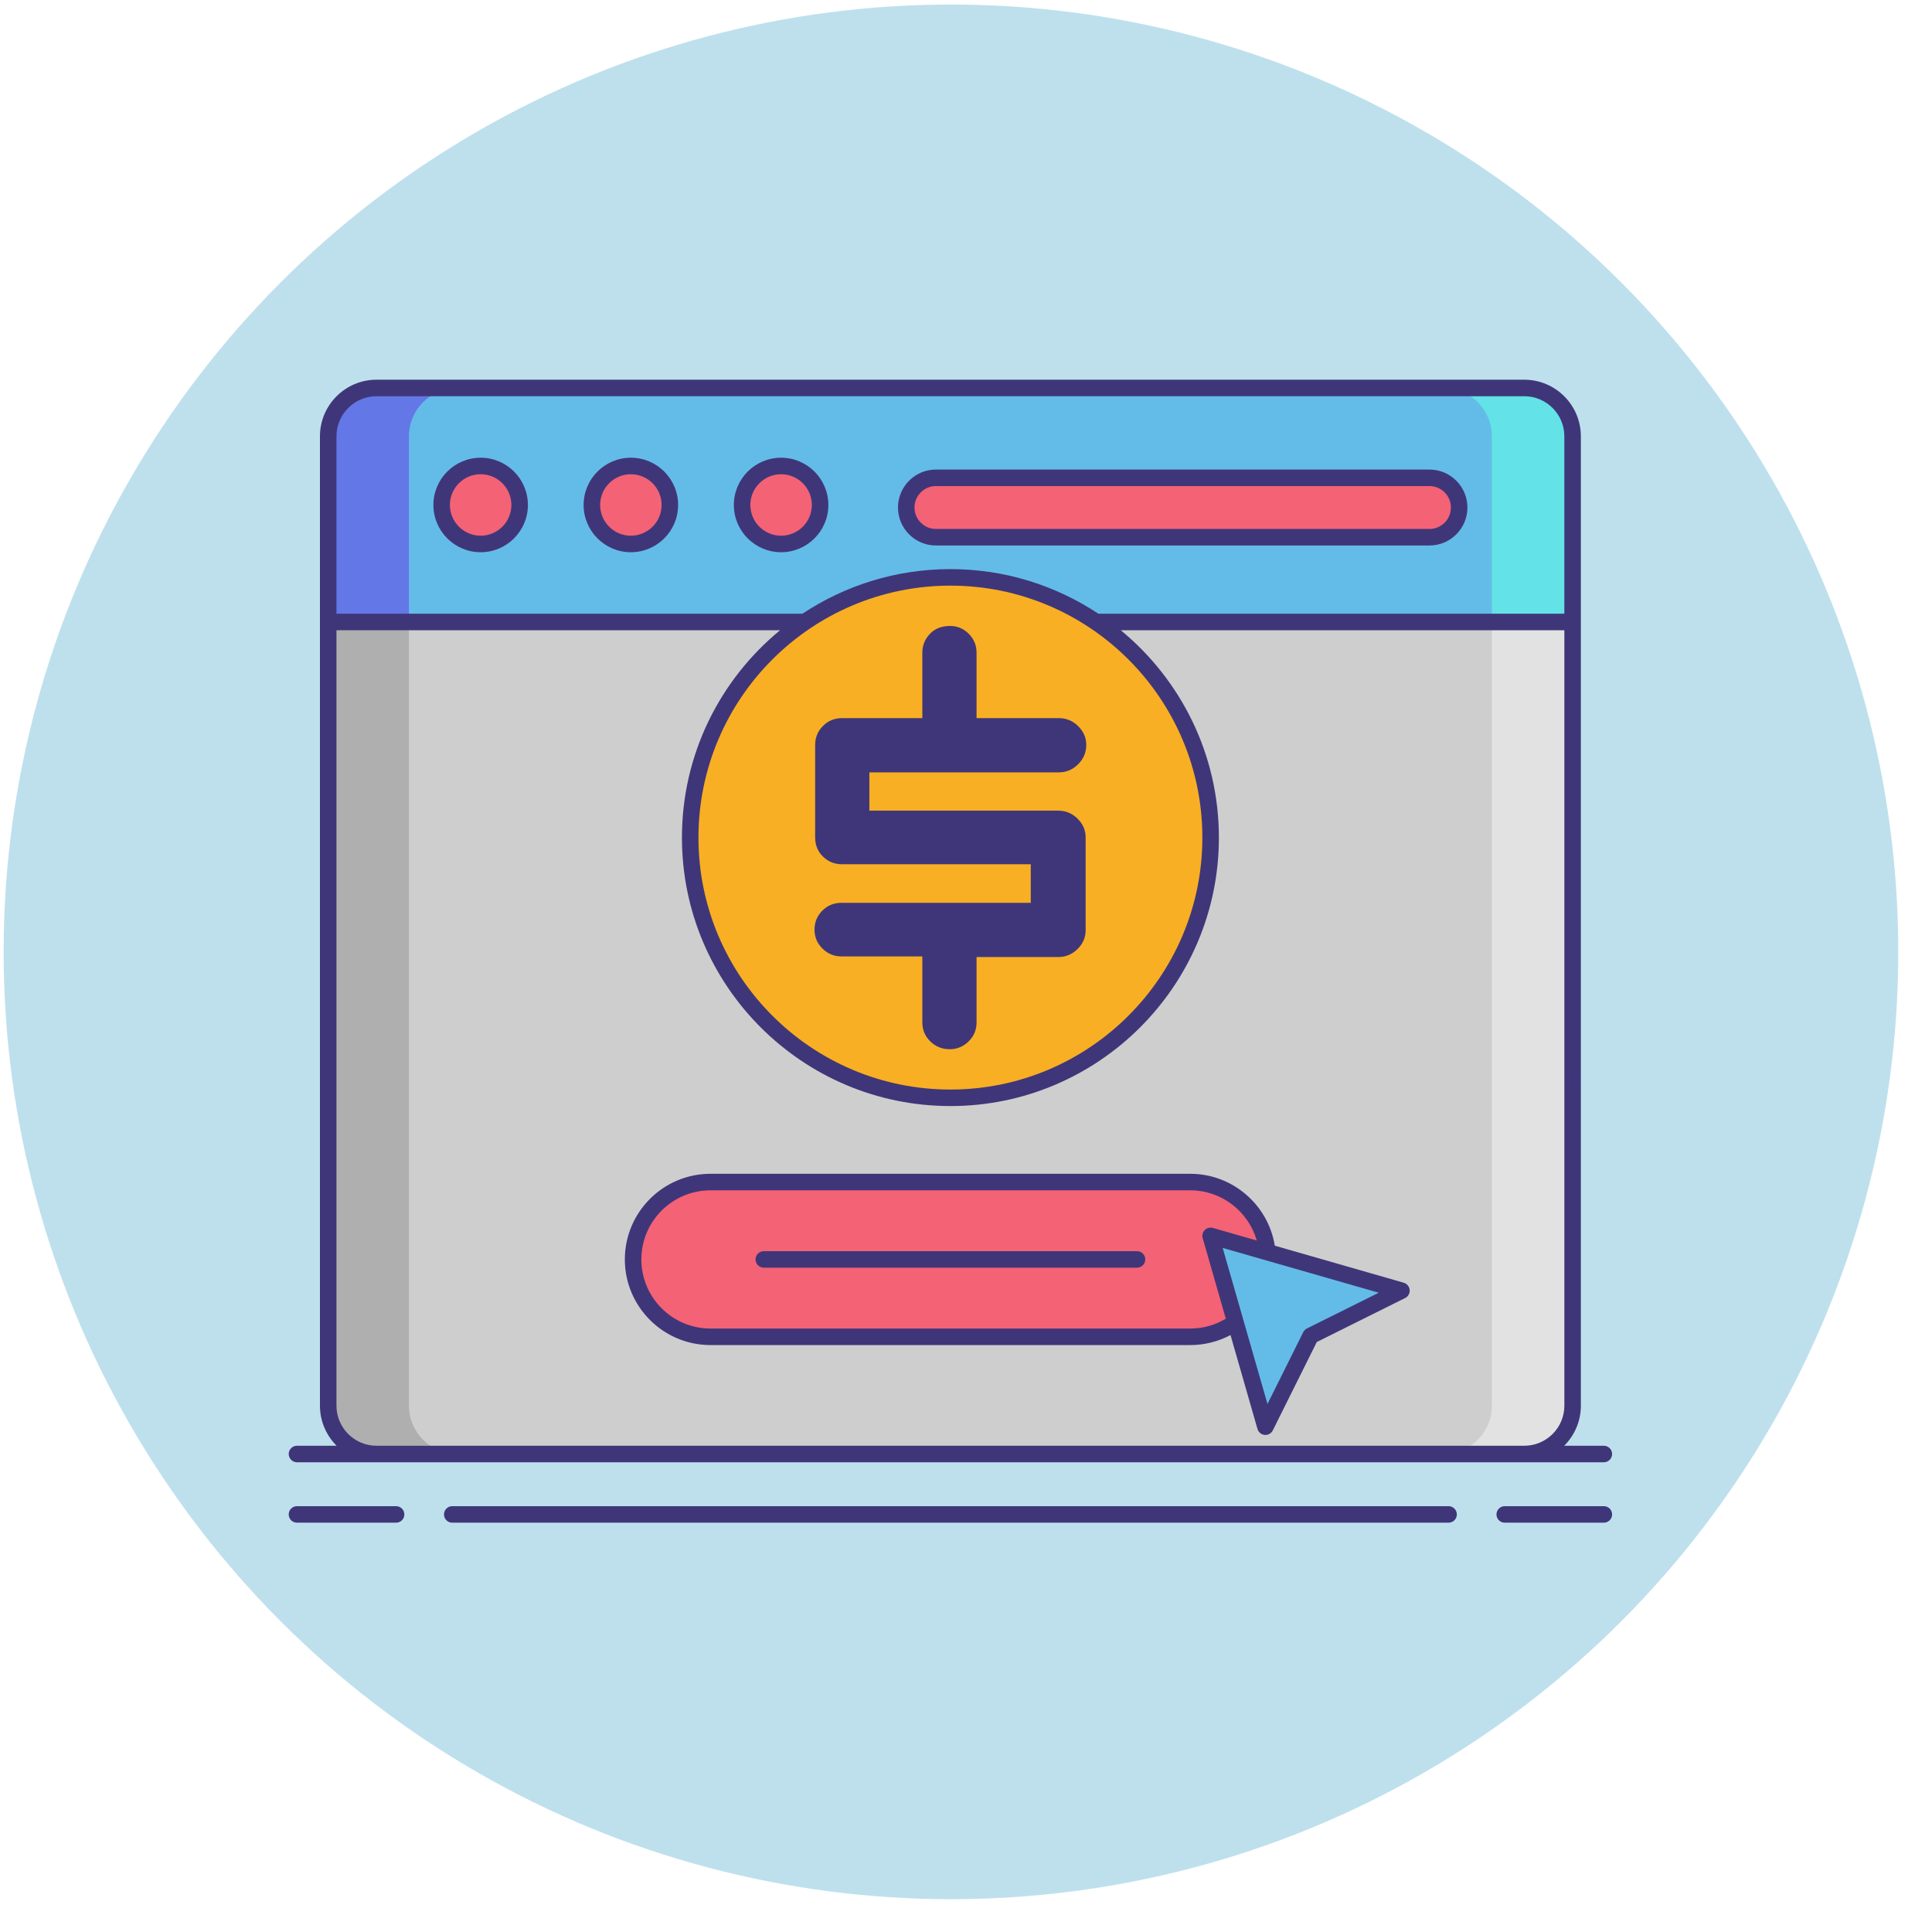 <?xml version="1.0" encoding="UTF-8" standalone="no"?>
<!-- Created with Inkscape (http://www.inkscape.org/) -->

<svg
   width="600"
   height="600"
   viewBox="0 0 158.75 158.75"
   version="1.1"
   id="svg16322"
   inkscape:version="1.2.1 (9c6d41e410, 2022-07-14)"
   sodipodi:docname="click-fraud_meqhj5.svg"
   xml:space="preserve"
   inkscape:export-filename="click-fraud.svg"
   inkscape:export-xdpi="96"
   inkscape:export-ydpi="96"
   xmlns:inkscape="http://www.inkscape.org/namespaces/inkscape"
   xmlns:sodipodi="http://sodipodi.sourceforge.net/DTD/sodipodi-0.dtd"
   xmlns="http://www.w3.org/2000/svg"
   xmlns:svg="http://www.w3.org/2000/svg"><sodipodi:namedview
     id="namedview16324"
     pagecolor="#ffffff"
     bordercolor="#000000"
     borderopacity="0.25"
     inkscape:showpageshadow="2"
     inkscape:pageopacity="0.0"
     inkscape:pagecheckerboard="0"
     inkscape:deskcolor="#d1d1d1"
     inkscape:document-units="mm"
     showgrid="false"
     inkscape:zoom="1.4627806"
     inkscape:cx="101.17717"
     inkscape:cy="108.01346"
     inkscape:window-width="1920"
     inkscape:window-height="986"
     inkscape:window-x="2869"
     inkscape:window-y="-11"
     inkscape:window-maximized="1"
     inkscape:current-layer="g2203"
     showguides="false" /><defs
     id="defs16319"><style
       id="style619">.cls-1{fill:#7c7d7d;}.cls-2{fill:#f16f39;}.cls-3{fill:#f8834b;}.cls-4{fill:#ef6833;}.cls-5{fill:#747575;}.cls-6{fill:#ffba55;}.cls-7{fill:#dad7e5;}.cls-8{fill:#edebf2;}.cls-9{fill:#fc6;}</style><style
       id="style565">.cls-1{fill:url(#linear-gradient);}.cls-2{fill:url(#linear-gradient-2);}.cls-3{fill:url(#linear-gradient-3);}.cls-4{fill:url(#linear-gradient-4);}.cls-5{fill:url(#linear-gradient-5);}.cls-6{fill:url(#linear-gradient-6);}.cls-7{fill:url(#linear-gradient-7);}.cls-8{fill:url(#linear-gradient-8);}.cls-9{fill:url(#linear-gradient-9);}.cls-10{fill:url(#linear-gradient-10);}.cls-11{fill:url(#linear-gradient-11);}.cls-12{fill:url(#linear-gradient-12);}.cls-13{fill:url(#linear-gradient-13);}.cls-14{fill:url(#linear-gradient-14);}.cls-15{fill:url(#linear-gradient-15);}.cls-16{fill:url(#linear-gradient-16);}</style><style
       id="style1344">.cls-1{fill:#42a5f5;}.cls-2{fill:#424242;}</style><style
       id="style2375">.cls-1{fill:#42a5f5;}.cls-2{fill:#424242;}</style></defs><g
     inkscape:label="Layer 1"
     inkscape:groupmode="layer"
     id="layer1"
     transform="translate(-119.56,-29.483)"><g
       id="g14423"
       transform="matrix(0.025,0,0,0.025,134.876,47.48)"
       style="clip-rule:evenodd;fill-rule:evenodd;image-rendering:optimizeQuality;shape-rendering:geometricPrecision;text-rendering:geometricPrecision"><g
         id="g2203"
         transform="matrix(10.379,0,0,10.379,-2167.538,-569.815)">
	
	
	
	
	
	
	
	
<g
   id="g4061"
   transform="matrix(1.916,0,0,1.916,-138.318,12.022)"><circle
     style="clip-rule:evenodd;fill:#bee0ed;fill-opacity:1;fill-rule:evenodd;stroke-width:0.265;paint-order:stroke fill markers;image-rendering:optimizeQuality;shape-rendering:geometricPrecision;text-rendering:geometricPrecision"
     id="path236"
     cx="105"
     cy="148.5"
     r="41.421"
     transform="matrix(3.78,0,0,3.78,-89.348,-417.828)" /><g
     id="g2796"
     transform="matrix(0.91,0,0,0.91,190.982,26.911)">
	<path
   fill="#cecece"
   d="M 232.227,219.324 H 23.773 c -4.849,0 -8.78,-3.931 -8.78,-8.78 V 34.483 c 0,-4.849 3.931,-8.78 8.78,-8.78 h 208.455 c 4.849,0 8.78,3.931 8.78,8.78 v 176.06 c -0.001,4.85 -3.932,8.781 -8.781,8.781 z"
   id="path2732" />
	<g
   id="g2736">
		<path
   fill="#afafaf"
   d="M 29.659,210.543 V 34.483 c 0,-4.849 3.931,-8.78 8.78,-8.78 H 23.773 c -4.849,0 -8.78,3.931 -8.78,8.78 v 176.06 c 0,4.849 3.931,8.78 8.78,8.78 H 38.44 c -4.85,0.001 -8.781,-3.931 -8.781,-8.78 z"
   id="path2734" />
	</g>
	<g
   id="g2740">
		<path
   fill="#e2e2e2"
   d="M 226.341,210.543 V 34.483 c 0,-4.849 -3.931,-8.78 -8.78,-8.78 h 14.667 c 4.849,0 8.78,3.931 8.78,8.78 v 176.06 c 0,4.849 -3.931,8.78 -8.78,8.78 h -14.667 c 4.849,0.001 8.78,-3.931 8.78,-8.78 z"
   id="path2738" />
	</g>
	<path
   fill="#63bce7"
   d="m 241.007,34.483 c 0,-4.849 -3.931,-8.78 -8.78,-8.78 H 23.773 c -4.849,0 -8.78,3.931 -8.78,8.78 v 33.722 h 226.014 z"
   id="path2742" />
	<g
   id="g2746">
		<path
   fill="#6377e7"
   d="M 38.439,25.704 H 23.773 c -4.849,0 -8.78,3.931 -8.78,8.78 V 68.206 H 29.66 V 34.483 c -0.001,-4.849 3.93,-8.779 8.779,-8.779 z"
   id="path2744" />
	</g>
	<g
   id="g2750">
		<path
   fill="#63e2e7"
   d="m 217.56,25.704 h 14.667 c 4.849,0 8.78,3.931 8.78,8.78 V 68.206 H 226.34 V 34.483 c 0.001,-4.849 -3.93,-8.779 -8.78,-8.779 z"
   id="path2748" />
	</g>
	<g
   id="g2758">
		<circle
   fill="#f46275"
   cx="42.68"
   cy="46.954"
   r="7.084"
   id="circle2752" />
		<circle
   fill="#f46275"
   cx="69.964"
   cy="46.954"
   r="7.084"
   id="circle2754" />
		<circle
   fill="#f46275"
   cx="97.249"
   cy="46.954"
   r="7.084"
   id="circle2756" />
	</g>
	<path
   fill="#f46275"
   d="m 215.007,52.815 h -89.632 c -2.968,0 -5.397,-2.429 -5.397,-5.397 v 0 c 0,-2.968 2.429,-5.397 5.397,-5.397 h 89.632 c 2.968,0 5.397,2.429 5.397,5.397 v 0 c 0,2.969 -2.429,5.397 -5.397,5.397 z"
   id="path2760" />
	<g
   id="g2768">
		<circle
   fill="#f8af23"
   cx="128"
   cy="107.366"
   r="47.261"
   id="circle2762" />
		<g
   id="g2766">
			<path
   fill="#3f3679"
   d="m 152.563,107.337 v 16.858 c 0,1.314 -0.492,2.453 -1.477,3.418 -0.985,0.966 -2.154,1.449 -3.505,1.449 h -14.83 v 11.876 c 0,1.352 -0.483,2.501 -1.448,3.447 -0.966,0.947 -2.106,1.419 -3.419,1.419 -1.389,0 -2.568,-0.472 -3.533,-1.419 -0.966,-0.947 -1.449,-2.095 -1.449,-3.447 v -11.991 h -14.714 c -1.314,0 -2.453,-0.472 -3.418,-1.419 -0.966,-0.947 -1.449,-2.095 -1.449,-3.447 0,-1.351 0.472,-2.501 1.419,-3.447 0.947,-0.946 2.095,-1.419 3.447,-1.419 h 34.41 v -7.009 h -34.295 c -1.352,0 -2.501,-0.464 -3.446,-1.39 -0.948,-0.927 -1.42,-2.086 -1.42,-3.476 V 90.538 c 0,-1.352 0.472,-2.501 1.42,-3.447 0.946,-0.946 2.094,-1.419 3.446,-1.419 H 122.9 V 73.796 c 0,-1.313 0.454,-2.453 1.362,-3.419 0.907,-0.965 2.133,-1.448 3.679,-1.448 1.313,0 2.442,0.473 3.389,1.419 0.946,0.947 1.419,2.095 1.419,3.447 v 11.876 h 14.946 c 1.351,0 2.52,0.483 3.505,1.448 0.985,0.966 1.477,2.106 1.477,3.419 0,1.352 -0.492,2.52 -1.477,3.505 -0.985,0.985 -2.154,1.477 -3.505,1.477 h -34.41 v 6.951 h 34.295 c 1.351,0 2.52,0.484 3.505,1.449 0.985,0.965 1.478,2.104 1.478,3.417 z"
   id="path2764" />
		</g>
	</g>
	<path
   fill="#f46275"
   d="M 171.578,198.036 H 84.422 c -7.761,0 -14.053,-6.292 -14.053,-14.053 v 0 c 0,-7.761 6.292,-14.053 14.053,-14.053 h 87.155 c 7.761,0 14.053,6.292 14.053,14.053 v 0 c 0,7.761 -6.291,14.053 -14.052,14.053 z"
   id="path2770" />
	<polygon
   fill="#63bce7"
   points="175.261,179.701 185.213,214.36 193.423,197.863 209.92,189.652 "
   id="polygon2772" />
	<g
   id="g2794">
		<path
   fill="#3f3679"
   d="m 42.68,38.371 c -4.733,0 -8.583,3.851 -8.583,8.583 0,4.733 3.851,8.584 8.583,8.584 4.733,0 8.584,-3.851 8.584,-8.584 0,-4.732 -3.851,-8.583 -8.584,-8.583 z m 0,14.167 c -3.079,0 -5.583,-2.505 -5.583,-5.584 0,-3.078 2.505,-5.583 5.583,-5.583 3.079,0 5.584,2.505 5.584,5.583 0,3.079 -2.505,5.584 -5.584,5.584 z"
   id="path2774" />
		<path
   fill="#3f3679"
   d="m 69.964,38.371 c -4.733,0 -8.583,3.851 -8.583,8.583 0,4.733 3.851,8.584 8.583,8.584 4.732,0 8.583,-3.851 8.583,-8.584 0.001,-4.732 -3.85,-8.583 -8.583,-8.583 z m 0,14.167 c -3.079,0 -5.583,-2.505 -5.583,-5.584 0,-3.078 2.505,-5.583 5.583,-5.583 3.078,0 5.583,2.505 5.583,5.583 0.001,3.079 -2.504,5.584 -5.583,5.584 z"
   id="path2776" />
		<path
   fill="#3f3679"
   d="m 105.833,46.954 c 0,-4.732 -3.851,-8.583 -8.583,-8.583 -4.733,0 -8.584,3.851 -8.584,8.583 0,4.733 3.851,8.584 8.584,8.584 4.732,0 8.583,-3.85 8.583,-8.584 z m -14.168,0 c 0,-3.078 2.505,-5.583 5.584,-5.583 3.079,0 5.583,2.505 5.583,5.583 0,3.079 -2.505,5.584 -5.583,5.584 -3.079,0 -5.584,-2.505 -5.584,-5.584 z"
   id="path2778" />
		<path
   fill="#3f3679"
   d="m 125.375,54.315 h 89.632 c 3.804,0 6.897,-3.094 6.897,-6.897 0,-3.803 -3.094,-6.896 -6.897,-6.896 h -89.632 c -3.803,0 -6.897,3.094 -6.897,6.896 0,3.804 3.094,6.897 6.897,6.897 z m 0,-10.794 h 89.632 c 2.149,0 3.897,1.748 3.897,3.896 0,2.149 -1.748,3.897 -3.897,3.897 h -89.632 c -2.149,0 -3.897,-1.748 -3.897,-3.897 0,-2.147 1.748,-3.896 3.897,-3.896 z"
   id="path2780" />
		<path
   fill="#3f3679"
   d="M 27.323,228.797 H 9.32 c -0.829,0 -1.5,0.672 -1.5,1.5 0,0.828 0.671,1.5 1.5,1.5 h 18.003 c 0.829,0 1.5,-0.672 1.5,-1.5 0,-0.828 -0.671,-1.5 -1.5,-1.5 z"
   id="path2782" />
		<path
   fill="#3f3679"
   d="m 246.68,228.797 h -18.003 c -0.828,0 -1.5,0.672 -1.5,1.5 0,0.828 0.672,1.5 1.5,1.5 h 18.003 c 0.828,0 1.5,-0.672 1.5,-1.5 0,-0.828 -0.672,-1.5 -1.5,-1.5 z"
   id="path2784" />
		<path
   fill="#3f3679"
   d="M 218.479,228.797 H 37.521 c -0.829,0 -1.5,0.672 -1.5,1.5 0,0.828 0.671,1.5 1.5,1.5 H 218.48 c 0.828,0 1.5,-0.672 1.5,-1.5 0,-0.828 -0.672,-1.5 -1.501,-1.5 z"
   id="path2786" />
		<path
   fill="#3f3679"
   d="m 9.32,220.823 h 14.453 208.455 14.452 c 0.828,0 1.5,-0.672 1.5,-1.5 0,-0.828 -0.672,-1.5 -1.5,-1.5 h -7.203 c 1.87,-1.863 3.03,-4.438 3.03,-7.279 V 68.205 34.483 c 0,-5.669 -4.611,-10.28 -10.279,-10.28 H 23.773 c -5.668,0 -10.28,4.611 -10.28,10.28 v 33.722 142.339 c 0,2.842 1.16,5.417 3.03,7.279 H 9.32 c -0.829,0 -1.5,0.672 -1.5,1.5 0,0.828 0.671,1.5 1.5,1.5 z m 7.173,-186.34 c 0,-4.015 3.266,-7.28 7.28,-7.28 h 208.455 c 4.014,0 7.279,3.266 7.279,7.28 v 32.222 h -84.605 c -0.008,0 -0.016,0.002 -0.025,0.002 -7.712,-5.115 -16.95,-8.103 -26.877,-8.103 -9.925,0 -19.162,2.988 -26.872,8.101 H 16.493 Z M 128,61.604 c 25.233,0 45.762,20.528 45.762,45.762 0,25.232 -20.528,45.761 -45.762,45.761 -25.233,0 -45.761,-20.528 -45.761,-45.761 0,-25.233 20.528,-45.762 45.761,-45.762 z M 16.493,210.544 V 69.705 h 80.57 c -10.876,8.95 -17.823,22.509 -17.823,37.661 0,26.887 21.874,48.761 48.761,48.761 26.888,0 48.762,-21.874 48.762,-48.761 0,-15.152 -6.948,-28.711 -17.823,-37.661 h 80.569 v 140.839 c 0,4.014 -3.266,7.279 -7.279,7.279 H 23.773 c -4.014,0 -7.28,-3.265 -7.28,-7.279 z"
   id="path2788" />
		<path
   fill="#3f3679"
   d="m 210.334,188.211 -23.417,-6.724 c -1.209,-7.47 -7.72,-13.057 -15.339,-13.057 H 84.422 c -8.576,0 -15.553,6.977 -15.553,15.553 0,8.576 6.977,15.553 15.553,15.553 h 87.156 c 2.561,0 5.057,-0.629 7.296,-1.82 l 4.898,17.059 c 0.17,0.595 0.688,1.023 1.305,1.08 0.046,0.004 0.092,0.006 0.138,0.006 0.564,0 1.087,-0.319 1.342,-0.832 l 7.987,-16.046 16.045,-7.987 c 0.555,-0.275 0.882,-0.863 0.826,-1.479 -0.058,-0.618 -0.486,-1.136 -1.081,-1.306 z m -38.756,8.325 H 84.422 c -6.921,0 -12.553,-5.631 -12.553,-12.553 0,-6.922 5.631,-12.553 12.553,-12.553 h 87.156 c 5.656,0 10.552,3.814 12.062,9.116 l -7.964,-2.287 c -0.523,-0.147 -1.088,-0.004 -1.475,0.381 -0.386,0.386 -0.531,0.95 -0.381,1.475 l 4.201,14.633 c -1.942,1.167 -4.159,1.788 -6.443,1.788 z m 21.178,-0.015 c -0.293,0.146 -0.529,0.382 -0.675,0.675 l -6.491,13.042 -8.139,-28.347 28.346,8.139 z"
   id="path2790" />
		<path
   fill="#3f3679"
   d="m 161.895,182.483 h -67.79 c -0.829,0 -1.5,0.672 -1.5,1.5 0,0.828 0.671,1.5 1.5,1.5 h 67.789 c 0.828,0 1.5,-0.672 1.5,-1.5 0,-0.828 -0.671,-1.5 -1.499,-1.5 z"
   id="path2792" />
	</g>
</g></g></g></g></g></svg>
